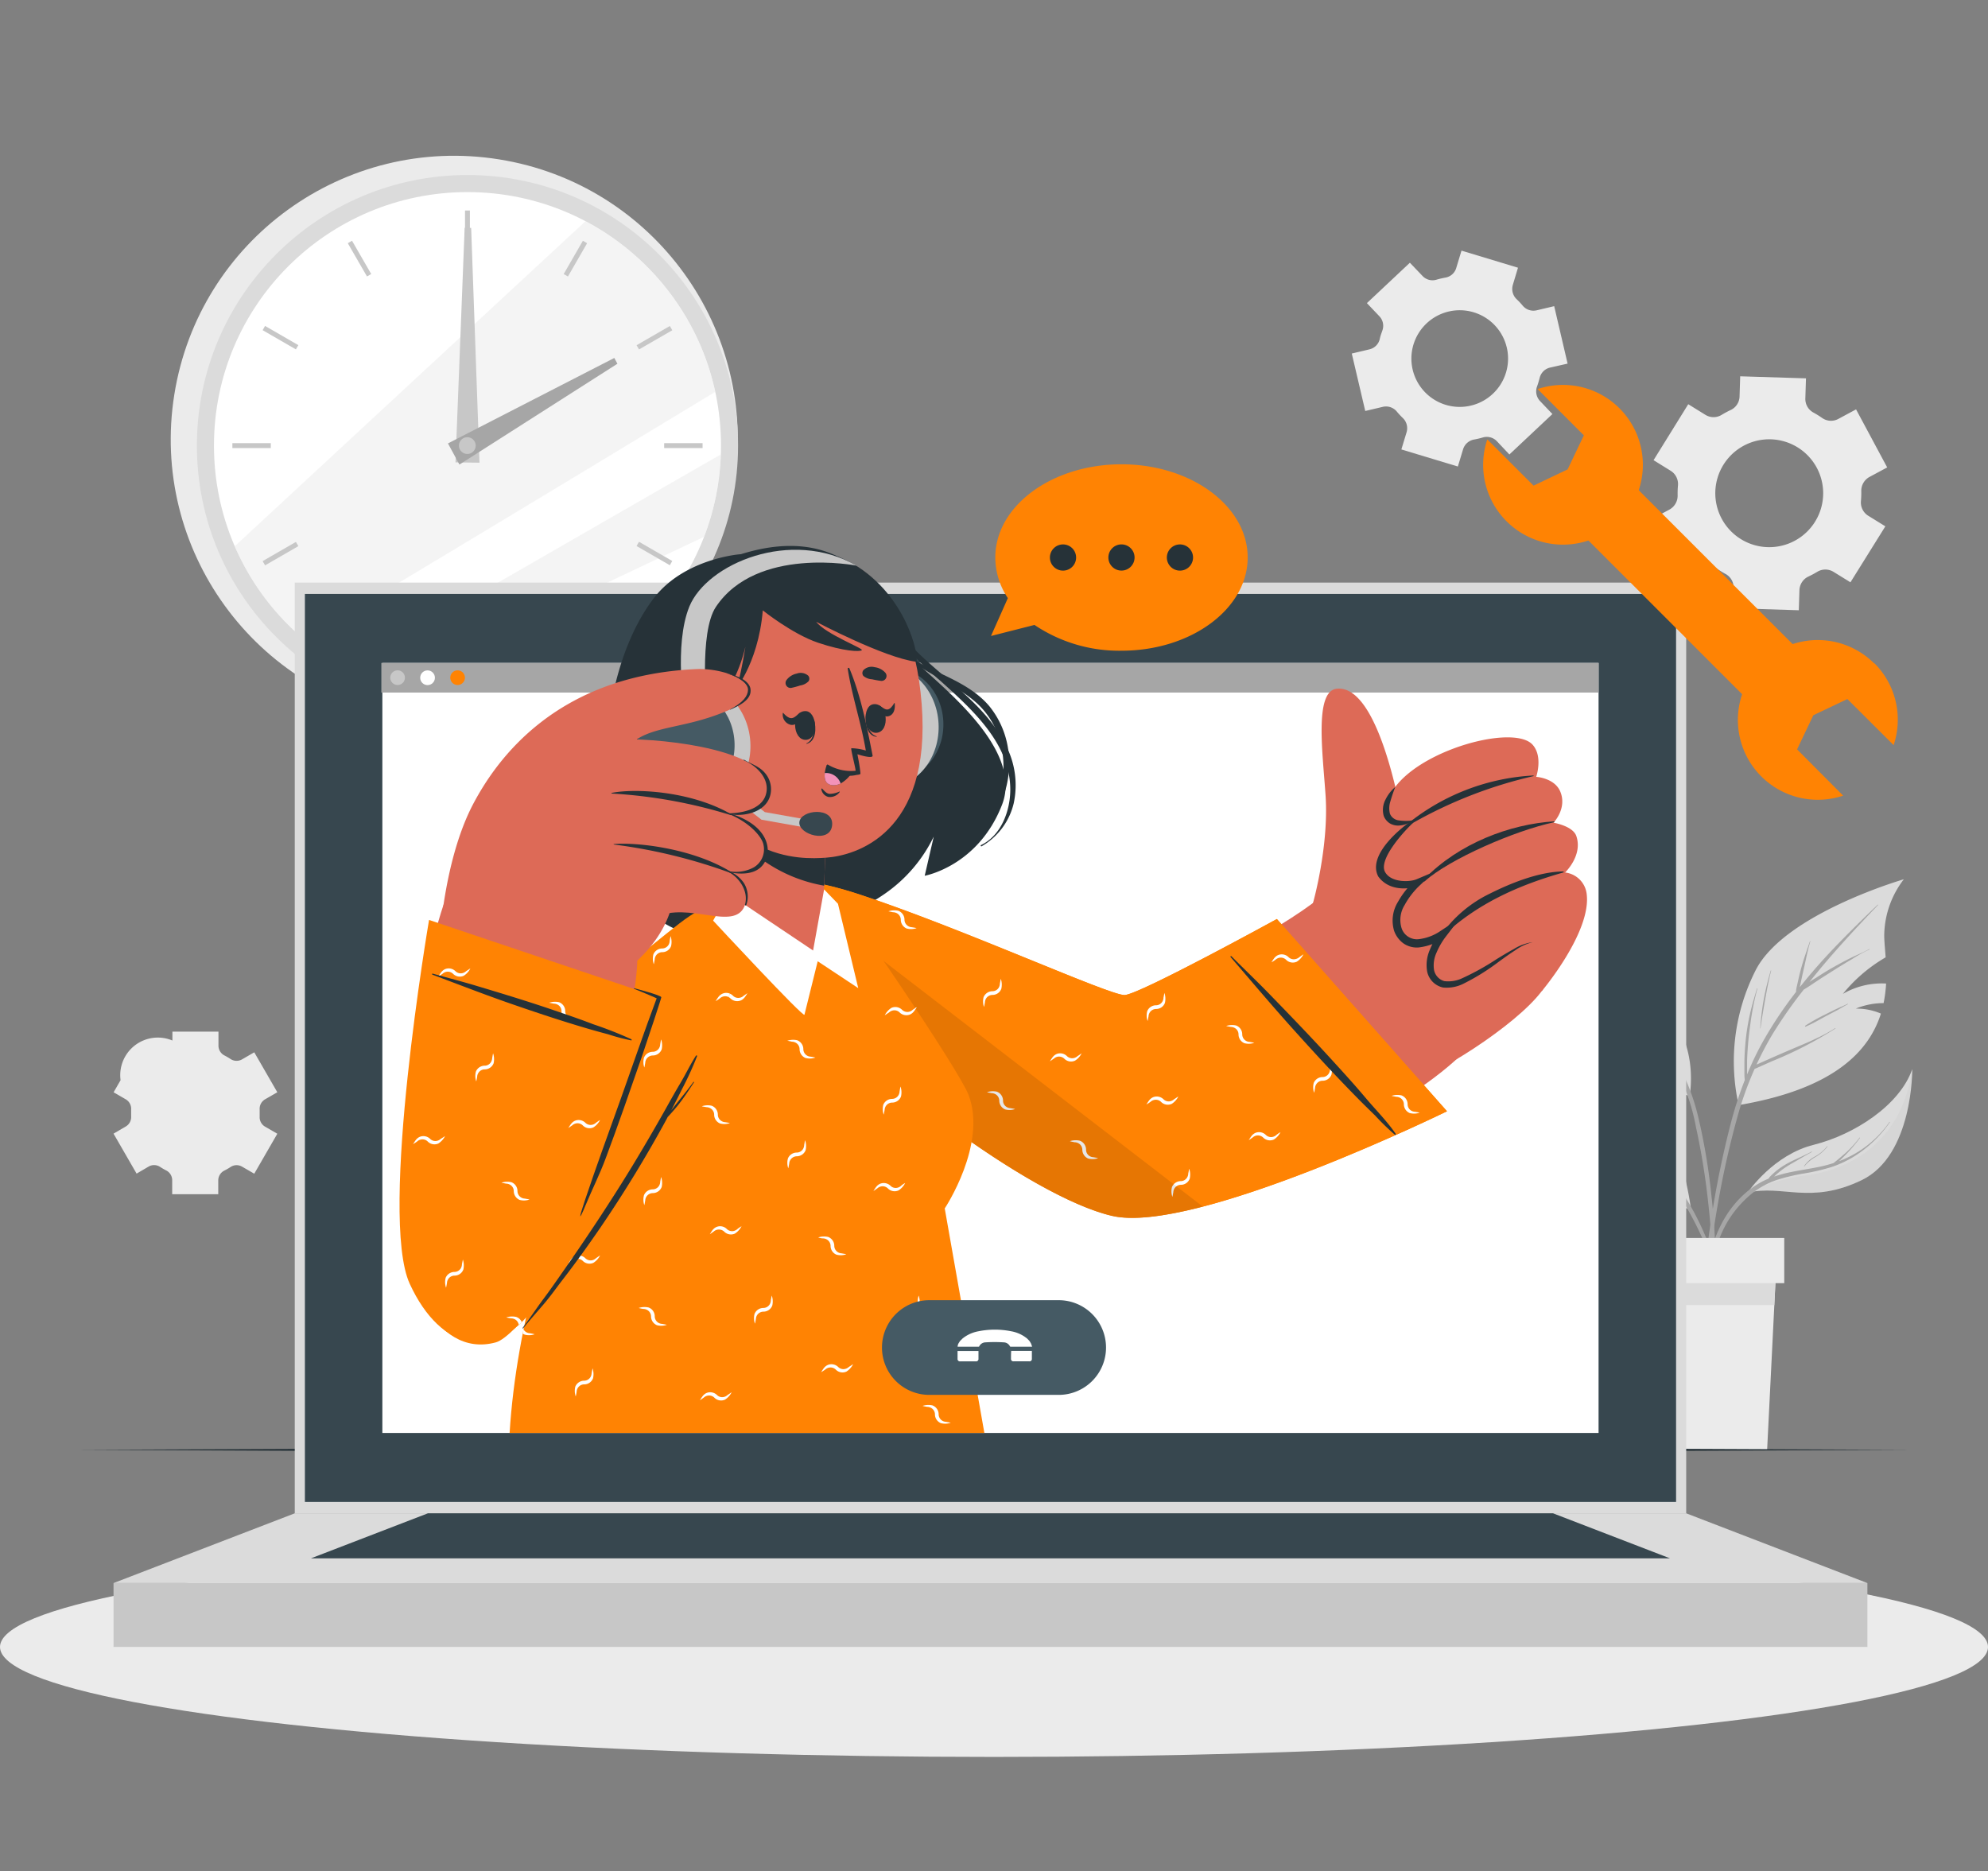 <?xml version="1.0" encoding="UTF-8"?>
<svg xmlns="http://www.w3.org/2000/svg" xmlns:xlink="http://www.w3.org/1999/xlink" width="341" height="321" viewBox="0 0 341 321">
  <rect x="0" y="0" width="341" height="321" fill="#808080" stroke="none"/>
  <defs>
    <clipPath id="clip-path">
      <rect id="Rectangle_334" data-name="Rectangle 334" width="341" height="321" transform="translate(95 80)" fill="#6c2626"></rect>
    </clipPath>
  </defs>
  <g id="support-img1" transform="translate(-95 -80)" clip-path="url(#clip-path)">
    <g id="Active_Support-cuate" data-name="Active Support-cuate" transform="translate(86.049 62.569)">
      <g id="freepik--background-complete--inject-34">
        <path id="Path_1169" data-name="Path 1169" d="M326.357,117.318l5.986-9.6-2.957-1.83a2.677,2.677,0,0,1-1.227-2.527,15.669,15.669,0,0,0,.057-1.644,2.7,2.7,0,0,1,1.4-2.469l3.043-1.637-5.34-9.956-3.043,1.637a2.634,2.634,0,0,1-2.756-.151,16.878,16.878,0,0,0-1.529-.948,2.649,2.649,0,0,1-1.371-2.4l.108-3.46-11.284-.352-.108,3.474a2.641,2.641,0,0,1-1.529,2.311c-.266.122-.524.258-.782.395s-.517.287-.768.438a2.641,2.641,0,0,1-2.764,0l-2.957-1.83-5.951,9.6,2.965,1.838a2.685,2.685,0,0,1,1.22,2.519,15.789,15.789,0,0,0-.057,1.651,2.706,2.706,0,0,1-1.4,2.462l-3.044,1.637,5.333,9.949,3.051-1.629a2.7,2.7,0,0,1,2.828.194,15.651,15.651,0,0,0,1.4.869,2.649,2.649,0,0,1,1.436,2.412l-.108,3.489,11.291.352.108-3.467a2.677,2.677,0,0,1,1.565-2.326c.251-.122.5-.244.754-.38s.488-.273.718-.409a2.67,2.67,0,0,1,2.814,0Zm-8.528-7.767a9.252,9.252,0,1,1,3.259-10.767,9.253,9.253,0,0,1-3.259,10.767Z" fill="#ebebeb"></path>
        <path id="Path_1170" data-name="Path 1170" d="M30.528,206.01a1.881,1.881,0,0,1,.919,1.744q0,.291,0,.581v.589a1.873,1.873,0,0,1-.912,1.737l-2.11,1.235,3.955,6.855,2.074-1.213a1.866,1.866,0,0,1,1.974.072,11.034,11.034,0,0,0,1.019.589,1.888,1.888,0,0,1,1.041,1.672v2.419h7.9v-2.419a1.888,1.888,0,0,1,1.084-1.658,11.043,11.043,0,0,0,1.019-.589,1.866,1.866,0,0,1,1.974-.072l2.1,1.213,3.955-6.855-2.11-1.22a1.866,1.866,0,0,1-.919-1.737V207.79a1.881,1.881,0,0,1,.919-1.78l2.11-1.213-3.955-6.855-2.1,1.213a1.881,1.881,0,0,1-1.974-.065,11.226,11.226,0,0,0-1.026-.6,1.888,1.888,0,0,1-1.041-1.672V194.4h-7.9v2.419a1.888,1.888,0,0,1-1.041,1.672,11.223,11.223,0,0,0-1.026.6,1.881,1.881,0,0,1-1.974.065l-2.1-1.213L28.439,204.8Zm11.944-4.156a6.449,6.449,0,1,0,0,.022Z" fill="#ebebeb"></path>
        <path id="Path_1171" data-name="Path 1171" d="M277.84,79.805l-2.3-9.855-3.036.718a2.39,2.39,0,0,1-2.376-.818,11.963,11.963,0,0,0-1.012-1.077,2.433,2.433,0,0,1-.675-2.455l.89-2.965-9.69-2.929-.9,2.972a2.347,2.347,0,0,1-1.838,1.651,14.689,14.689,0,0,0-1.572.366,2.347,2.347,0,0,1-2.39-.66L250.786,62.5l-7.372,6.927,2.153,2.268a2.369,2.369,0,0,1,.5,2.433c-.086.251-.172.5-.251.718a7.332,7.332,0,0,0-.2.761,2.383,2.383,0,0,1-1.759,1.751l-3.036.718,2.311,9.855,3.043-.718a2.4,2.4,0,0,1,2.376.825,14.161,14.161,0,0,0,1,1.077,2.419,2.419,0,0,1,.675,2.448l-.9,2.965,9.69,2.929.9-2.972a2.426,2.426,0,0,1,1.917-1.665,13.9,13.9,0,0,0,1.436-.337,2.39,2.39,0,0,1,2.433.624l2.153,2.283,7.379-6.934-2.153-2.261a2.426,2.426,0,0,1-.481-2.469c.086-.237.165-.474.237-.718s.136-.481.2-.718a2.4,2.4,0,0,1,1.773-1.8Zm-10.322.481a8.291,8.291,0,1,1-4.766-8.9,8.291,8.291,0,0,1,4.766,8.9Z" fill="#ebebeb"></path>
        <circle id="Ellipse_28" data-name="Ellipse 28" cx="48.646" cy="48.646" r="48.646" transform="matrix(0.158, -0.987, 0.987, 0.158, 31.168, 133.111)" fill="#ebebeb"></circle>
        <circle id="Ellipse_29" data-name="Ellipse 29" cx="46.413" cy="46.413" r="46.413" transform="translate(42.724 47.454)" fill="#dbdbdb"></circle>
        <circle id="Ellipse_30" data-name="Ellipse 30" cx="43.485" cy="43.485" r="43.485" transform="translate(45.652 50.383)" fill="#fff"></circle>
        <path id="Path_1172" data-name="Path 1172" d="M131.638,84.643c-19.8,11.995-52.349,31.677-70.539,42.465A43.477,43.477,0,0,1,49.22,111.13l60.159-55.752a43.556,43.556,0,0,1,22.259,29.265Z" fill="#ebebeb" opacity="0.5"></path>
        <path id="Path_1173" data-name="Path 1173" d="M132.586,95.389a43.141,43.141,0,0,1-2.871,14.126L75.477,135.17a43.542,43.542,0,0,1-6.848-2.943C85.017,122.744,114.949,105.517,132.586,95.389Z" fill="#ebebeb" opacity="0.5"></path>
        <rect id="Rectangle_335" data-name="Rectangle 335" width="0.84" height="6.589" transform="translate(88.713 53.541)" fill="#c7c7c7"></rect>
        <rect id="Rectangle_336" data-name="Rectangle 336" width="0.84" height="6.589" transform="matrix(0.866, -0.5, 0.5, 0.866, 68.606, 59.148)" fill="#c7c7c7"></rect>
        <rect id="Rectangle_337" data-name="Rectangle 337" width="0.84" height="6.589" transform="matrix(0.5, -0.866, 0.866, 0.5, 53.997, 74.068)" fill="#c7c7c7"></rect>
        <rect id="Rectangle_338" data-name="Rectangle 338" width="6.589" height="0.84" transform="translate(48.811 93.451)" fill="#c7c7c7"></rect>
        <rect id="Rectangle_339" data-name="Rectangle 339" width="6.589" height="0.84" transform="matrix(0.866, -0.5, 0.5, 0.866, 54, 113.684)" fill="#c7c7c7"></rect>
        <rect id="Rectangle_340" data-name="Rectangle 340" width="6.589" height="0.84" transform="translate(68.608 128.592) rotate(-60.03)" fill="#c7c7c7"></rect>
        <rect id="Rectangle_341" data-name="Rectangle 341" width="0.84" height="6.589" transform="translate(88.713 127.604)" fill="#c7c7c7"></rect>
        <rect id="Rectangle_342" data-name="Rectangle 342" width="0.84" height="6.589" transform="matrix(0.866, -0.5, 0.5, 0.866, 105.637, 123.301)" fill="#c7c7c7"></rect>
        <rect id="Rectangle_343" data-name="Rectangle 343" width="0.84" height="6.589" transform="matrix(0.5, -0.866, 0.866, 0.5, 118.139, 111.097)" fill="#c7c7c7"></rect>
        <rect id="Rectangle_344" data-name="Rectangle 344" width="6.589" height="0.84" transform="translate(122.874 93.451)" fill="#c7c7c7"></rect>
        <rect id="Rectangle_345" data-name="Rectangle 345" width="6.589" height="0.84" transform="matrix(0.866, -0.5, 0.5, 0.866, 118.142, 76.647)" fill="#c7c7c7"></rect>
        <rect id="Rectangle_346" data-name="Rectangle 346" width="6.589" height="0.84" transform="translate(105.64 64.441) rotate(-60.03)" fill="#c7c7c7"></rect>
        <path id="Path_1174" data-name="Path 1174" d="M89.769,56.527,91.2,96.8l-4.12-.05,1.572-40.24Z" fill="#c7c7c7"></path>
        <path id="Path_1175" data-name="Path 1175" d="M114.856,79.827l-27.1,17.292-1.967-3.625,28.533-14.658Z" fill="#a6a6a6"></path>
        <path id="Path_1176" data-name="Path 1176" d="M90.544,93.867a1.436,1.436,0,1,1-1.436-1.436A1.436,1.436,0,0,1,90.544,93.867Z" fill="#c7c7c7"></path>
        <path id="Path_1177" data-name="Path 1177" d="M299.008,224.9s-11.241-2.548-17.4-8.226-9.561-15.842-9.561-15.842a96.614,96.614,0,0,1,12.6,3.316,21.182,21.182,0,0,1,3.812,5.391,26.207,26.207,0,0,0,0-3.855,17.119,17.119,0,0,1,4,2.426C297.566,212.578,299.008,224.9,299.008,224.9Z" fill="#dbdbdb"></path>
        <path id="Path_1178" data-name="Path 1178" d="M279.025,205.773c-1.529-1.062-3.087-2.082-4.615-3.151a.089.089,0,0,1,.093-.151c2.871,1.73,5.742,3.589,8.513,5.513.962.675,1.909,1.378,2.871,2.1l-.194-.337c-.337-.56-.718-1.12-1.048-1.672a23.905,23.905,0,0,0-2.39-3.18c0-.036,0-.093.057-.057.876,1.012,1.751,2.01,2.548,3.079.38.51.718,1.041,1.07,1.579.172.28.345.56.5.847l.172.287c1.436,1.141,2.871,2.333,4.214,3.589.833.775,1.637,1.586,2.419,2.412-.438-1.357-.818-2.735-1.321-4.07a.036.036,0,1,1,.072,0c.488,1.436,1.026,2.814,1.436,4.257.861.933,1.68,1.9,2.455,2.871a1.7,1.7,0,0,0-.036-.187c-.129-.524-.258-1.055-.4-1.579-.273-1.019-.574-2.031-.919-3.022a17.651,17.651,0,0,0-3.015-5.707c0-.036,0-.086.05-.05a21.864,21.864,0,0,1,4.307,8.987q.179.718.345,1.436c.057.251.122.51.165.775.345.459.675.919.991,1.4a48.558,48.558,0,0,1,4.759,9.331,108.719,108.719,0,0,1,3.589,11.226.057.057,0,0,1-.115,0c-2.2-6.575-4.443-13.251-8.2-19.122a44,44,0,0,0-2.57-3.589,21.2,21.2,0,0,1-5.463-1.084,24.261,24.261,0,0,1-5.477-2.649,32.3,32.3,0,0,1-2.807-2.118c-.043-.036,0-.093.043-.057a22.574,22.574,0,0,0,5.154,3.115,28.175,28.175,0,0,0,5.671,1.9c.825.179,1.672.316,2.512.431a47.276,47.276,0,0,0-3.316-3.675c-.38-.38-.768-.718-1.163-1.105a27,27,0,0,0-4.149-2.383c-1.845-.89-3.654-1.83-5.477-2.756-1.034-.524-2.053-1.062-3.087-1.565-.043,0,0-.086.036-.065,1.852.89,3.725,1.723,5.592,2.577,1.751.8,3.524,1.615,5.211,2.555l.215.129c-1.522-1.328-3.1-2.584-4.716-3.8Q281.336,207.374,279.025,205.773Z" fill="#a6a6a6"></path>
        <path id="Path_1179" data-name="Path 1179" d="M279.664,211.566c.919.4,1.845.754,2.749,1.177s1.816.947,2.7,1.436a.037.037,0,1,1-.036.065c-.9-.431-1.8-.833-2.692-1.278s-1.809-.947-2.742-1.357C279.6,211.616,279.621,211.544,279.664,211.566Z" fill="#a6a6a6"></path>
        <path id="Path_1180" data-name="Path 1180" d="M335.516,168.26a16.057,16.057,0,0,0-3.359,9.331c-.036,1,.122,2.412.237,4.063a26.56,26.56,0,0,0-7.336,6.266,13.286,13.286,0,0,1,7.415-1.773,23.527,23.527,0,0,1-.431,3.359,12.454,12.454,0,0,0-4.766.94,10.616,10.616,0,0,1,4.307.854c-2,6.374-7.96,12.92-24.405,15.7a34.533,34.533,0,0,1,2.914-23.128C315.015,174.182,335.516,168.26,335.516,168.26Z" fill="#dbdbdb"></path>
        <path id="Path_1181" data-name="Path 1181" d="M301.478,234.277c.28-2.72.639-5.441,1.062-8.14a162.1,162.1,0,0,1,3.316-16.1,64.167,64.167,0,0,1,2.376-7.329,10.173,10.173,0,0,1-.065-1.321c0-.524,0-1.048,0-1.579,0-1.048.065-2.1.151-3.151a38.092,38.092,0,0,1,1.012-6.166c.3-1.17.646-2.326.991-3.481a.036.036,0,1,1,.072,0,45.946,45.946,0,0,0-1.213,6.152,59.225,59.225,0,0,0-.553,6.173c0,.56,0,1.127,0,1.694v.718A51.99,51.99,0,0,1,311.4,196a69.334,69.334,0,0,1,5.628-8.42,3.641,3.641,0,0,1,.129-.919c.079-.366.158-.718.244-1.1q.244-1.127.56-2.24c.409-1.493.948-2.929,1.436-4.4a.036.036,0,1,1,.072,0c-.431,1.436-.718,2.965-1.055,4.443-.165.718-.323,1.436-.488,2.2l-.237,1.1a.36.36,0,0,1,0,.086c.668-.84,1.342-1.665,2.039-2.476,3.137-3.682,6.582-7.085,10.049-10.451.423-.416.861-.818,1.292-1.227l.05.05c-3.309,3.46-6.568,6.948-9.654,10.609-.718.869-1.436,1.744-2.153,2.642a11.405,11.405,0,0,1,1.12-.718c.955-.624,1.924-1.235,2.921-1.795s2-1.105,3.029-1.615,2.153-.948,3.2-1.536c.043,0,.079.05.036.065a23.1,23.1,0,0,0-3,1.665c-1,.589-2,1.192-2.979,1.816s-1.938,1.213-2.871,1.838c-.8.517-1.586,1.084-2.419,1.565a79.685,79.685,0,0,0-5.383,7.695,57.2,57.2,0,0,0-2.721,5.168l.589-.258,1.507-.668c.969-.431,1.938-.847,2.907-1.271,1.845-.8,3.718-1.536,5.527-2.419a25.69,25.69,0,0,0,2.957-1.629c.043,0,.079.036.036.065a66.4,66.4,0,0,1-10.882,5.613l-1.615.718c-.445.194-.89.416-1.349.589a57.424,57.424,0,0,0-2.778,7.616,154.766,154.766,0,0,0-3.589,15.907c-.94,5.369-1.579,10.767-2.067,16.208-.065.675-.129,1.349-.2,2.031a.215.215,0,0,1-.431,0C300.911,239.747,301.2,237.019,301.478,234.277Z" fill="#a6a6a6"></path>
        <path id="Path_1182" data-name="Path 1182" d="M311.484,188.869a47.115,47.115,0,0,1,1.2-4.938.036.036,0,1,1,.072,0c-.416,1.608-.718,3.244-1.012,4.874s-.581,3.331-.818,5.025h-.043a44.331,44.331,0,0,1,.6-4.96Z" fill="#a6a6a6"></path>
        <path id="Path_1183" data-name="Path 1183" d="M318.569,193.405a29.692,29.692,0,0,1,3.589-2.01c.6-.316,1.206-.61,1.809-.9s1.278-.553,1.9-.869c.05,0,.086.05.043.072-.6.3-1.177.668-1.766.991l-1.845.969c-1.206.646-2.383,1.357-3.646,1.881a.093.093,0,0,1-.079-.129Z" fill="#a6a6a6"></path>
        <path id="Path_1184" data-name="Path 1184" d="M298.8,205.428s-10.394-2.484-15.167-9.461c-4.565-6.661-6.037-18.017-6.152-19.015.187.919,2.333,10.839,9.41,15.461C292.311,195.961,297.551,198.868,298.8,205.428Z" fill="#a6a6a6" opacity="0.1"></path>
        <path id="Path_1185" data-name="Path 1185" d="M289.2,187.462a13.286,13.286,0,0,1,3.833,6.317h0a15.6,15.6,0,0,0-3.855-6.266C289.117,187.483,289.167,187.426,289.2,187.462Z" fill="#a6a6a6"></path>
        <path id="Path_1186" data-name="Path 1186" d="M298.8,205.428s-10.394-2.484-15.167-9.461c-4.565-6.661-6.037-18.017-6.152-19.015a.3.3,0,0,1,0-.072s4.989,7.092,10.229,8.9S300.308,193.843,298.8,205.428Z" fill="#dbdbdb"></path>
        <path id="Path_1187" data-name="Path 1187" d="M279.312,180.793a42.139,42.139,0,0,0,3.216,5.5,21.992,21.992,0,0,0,4.307,4.4c1.436,1.12,2.871,2.153,4.307,3.237l-.036-.05c-.266-.4-.553-.79-.847-1.163-.6-.761-1.249-1.479-1.9-2.189-1.292-1.436-2.613-2.778-3.768-4.307a15.689,15.689,0,0,1-1.672-2.685c0-.043.05-.065.072,0,1.687,3.51,5.061,5.742,7.458,8.728a15.37,15.37,0,0,1,.962,1.314,5.655,5.655,0,0,1,.6,1.055,22.064,22.064,0,0,1,3.546,3.589,14.57,14.57,0,0,0-.416-2.017,10,10,0,0,0-1.105-2.634c0-.043.043-.086.065-.043a12.068,12.068,0,0,1,1.213,2.62,9.205,9.205,0,0,1,.38,2.24h0a20.567,20.567,0,0,1,1.4,2.189l-.129-.668c-.2-1.034-.431-2.067-.718-3.094a18.57,18.57,0,0,0-2.5-5.857c0-.043.036-.079.065-.043a22.641,22.641,0,0,1,2.771,5.742c.33,1.019.6,2.053.826,3.1.115.51.223,1.026.316,1.543.05.266.108.538.151.811a37.805,37.805,0,0,1,2.4,7.049,104.308,104.308,0,0,1,2.211,13.15,107.967,107.967,0,0,1,.718,13.961c0,.581-.043,1.163-.072,1.751a.122.122,0,0,1-.244,0c-.1-2.311-.158-4.615-.294-6.927s-.337-4.608-.589-6.905a121.63,121.63,0,0,0-2.153-13.444,34.421,34.421,0,0,0-4.013-10.961,20.464,20.464,0,0,0-3.754-4.458c-1.436-1.314-3.051-2.455-4.587-3.668a24.958,24.958,0,0,1-4.206-4.048,32.71,32.71,0,0,1-3.309-5.369c-.244-.474-.5-.94-.718-1.436C279.226,180.793,279.29,180.75,279.312,180.793Z" fill="#a6a6a6"></path>
        <path id="Path_1188" data-name="Path 1188" d="M281.106,182.322a35.4,35.4,0,0,0,2.318,4.056h-.05a28.449,28.449,0,0,1-2.34-4.056C281.013,182.322,281.085,182.272,281.106,182.322Z" fill="#a6a6a6"></path>
        <path id="Path_1189" data-name="Path 1189" d="M336.959,200.827s.165,14.78-8.671,19.043-13.566.718-19.574,2.153h0c.23-.352,4.515-6.518,11.334-8.212C327.067,212.054,334.834,206.986,336.959,200.827Z" fill="#dbdbdb"></path>
        <path id="Path_1190" data-name="Path 1190" d="M336.959,200.827s.165,14.78-8.671,19.043-13.566.718-19.574,2.153h0a33.185,33.185,0,0,1,10.049-2.965C324.34,218.37,334.985,214.745,336.959,200.827Z" fill="#a6a6a6" opacity="0.1"></path>
        <path id="Path_1191" data-name="Path 1191" d="M308.132,222.275a14.794,14.794,0,0,1,3.517-2.376c.187-.093.38-.165.574-.251s.194-.23.294-.337c.266-.273.546-.538.833-.79a12.4,12.4,0,0,1,1.78-1.278c1.436-.861,3.065-1.436,4.565-2.268.043,0,.079.05.036.072-.718.38-1.436.8-2.153,1.227s-1.436.8-2.1,1.235a14.3,14.3,0,0,0-1.751,1.314c-.158.136-.3.28-.452.431a23.732,23.732,0,0,1,2.986-.79c1.615-.33,3.252-.56,4.867-.9a22.219,22.219,0,0,0,2.347-.632c.718-.589,1.436-1.177,2.153-1.816a18.255,18.255,0,0,0,2.29-2.534.039.039,0,1,1,.065.043,26.9,26.9,0,0,1-3.589,3.991c.38-.144.761-.294,1.127-.467a18.211,18.211,0,0,0,7.53-6.259c0-.043.093,0,.065.036a20.651,20.651,0,0,1-6.087,5.85,18.662,18.662,0,0,1-3.847,1.823,36.245,36.245,0,0,1-4.788,1.127,33.853,33.853,0,0,0-4.68,1.113,14.285,14.285,0,0,0-3.926,2.067,18.355,18.355,0,0,0-5.3,6.568,32.925,32.925,0,0,0-2.914,10.767c0,.158-.266.158-.251,0C301.686,233.057,303.344,226.589,308.132,222.275Z" fill="#a6a6a6"></path>
        <path id="Path_1192" data-name="Path 1192" d="M318.389,217.495a5.025,5.025,0,0,1,1.816-1.644,6.848,6.848,0,0,0,2.153-1.787c0-.043.093,0,.065.036a7.342,7.342,0,0,1-1.909,1.708,6.8,6.8,0,0,0-2.082,1.723C318.418,217.531,318.368,217.495,318.389,217.495Z" fill="#a6a6a6"></path>
        <path id="Path_1193" data-name="Path 1193" d="M313.7,233.186l-.4,8.126-1.235,24.822H293.532L292.3,241.311l-.4-8.126Z" fill="#ebebeb"></path>
        <path id="Path_1194" data-name="Path 1194" d="M313.7,233.186l-.4,8.126h-21l-.4-8.126Z" fill="#dbdbdb"></path>
        <rect id="Rectangle_347" data-name="Rectangle 347" width="24.405" height="7.752" transform="translate(290.596 229.791)" fill="#ebebeb"></rect>
      </g>
      <g id="freepik--Shadow--inject-34">
        <ellipse id="Ellipse_31" data-name="Ellipse 31" cx="170.5" cy="18.864" rx="170.5" ry="18.864" transform="translate(8.951 281.085)" fill="#ebebeb"></ellipse>
      </g>
      <g id="freepik--Desk--inject-34">
        <path id="Path_1195" data-name="Path 1195" d="M22.08,266.133l39.343-.172,39.343-.065,78.686-.115,78.686.115,39.343.065,39.343.172-39.343.179-39.343.065-78.686.115-78.686-.115-39.343-.065Z" fill="#263238"></path>
      </g>
      <g id="freepik--Device--inject-34">
        <rect id="Rectangle_348" data-name="Rectangle 348" width="238.67" height="159.654" transform="translate(59.513 117.368)" fill="#dbdbdb"></rect>
        <rect id="Rectangle_349" data-name="Rectangle 349" width="235.196" height="155.756" transform="translate(61.25 119.313)" fill="#37474f"></rect>
        <rect id="Rectangle_350" data-name="Rectangle 350" width="300.839" height="10.954" transform="translate(28.425 288.988)" fill="#c7c7c7"></rect>
        <path id="Path_1196" data-name="Path 1196" d="M28.425,288.988l31.088-11.966h238.67l31.081,11.966Z" fill="#dbdbdb"></path>
        <path id="Path_1197" data-name="Path 1197" d="M62.291,284.746l20.055-7.724h193l20.055,7.724Z" fill="#37474f"></path>
        <rect id="Rectangle_351" data-name="Rectangle 351" width="208.615" height="132.09" transform="translate(74.537 131.15)" fill="#fff"></rect>
        <rect id="Rectangle_352" data-name="Rectangle 352" width="208.795" height="5.082" transform="translate(74.365 131.15)" fill="#a6a6a6"></rect>
        <path id="Path_1198" data-name="Path 1198" d="M78.406,133.691a1.256,1.256,0,1,1-.368-.9A1.263,1.263,0,0,1,78.406,133.691Z" fill="#c7c7c7"></path>
        <circle id="Ellipse_32" data-name="Ellipse 32" cx="1.263" cy="1.263" r="1.263" transform="translate(81.026 132.428)" fill="#fff"></circle>
        <path id="Path_1199" data-name="Path 1199" d="M88.7,133.691a1.256,1.256,0,1,1-.368-.9,1.263,1.263,0,0,1,.368.9Z" fill="#ff8303"></path>
      </g>
      <g id="freepik--Character--inject-34">
        <path id="Path_1200" data-name="Path 1200" d="M121.029,120.132c-7.6,10.049-8.082,24.929-8.082,24.929s-6.417,15.792-2.921,23.379a14.593,14.593,0,0,0,10.566,8.47l-1.436-4.264s3.646,5.226,13.48,6.152,21.994-3.8,28.066-8.039a25.324,25.324,0,0,0,8.413-9.82l-1.55,6.719s9.188-1.637,13.272-12.2S167.2,132.98,165.4,130.131s-6.611-24.764-29.373-17.629C136.017,112.473,126.262,113.2,121.029,120.132Z" fill="#263238"></path>
        <path id="Path_1201" data-name="Path 1201" d="M117.153,176.817a15.02,15.02,0,0,1-7.078-5.577,13.7,13.7,0,0,1-2.706-8.52c.136-3.675,1.579-7.106,2.979-10.451,1.436-3.46,3.151-6.826,4.537-10.3.072-.194-.215-.3-.323-.144a84.244,84.244,0,0,0-4.7,8.449,39.394,39.394,0,0,0-3.46,8.477,14.787,14.787,0,0,0,.086,8.3,14.2,14.2,0,0,0,3.783,5.742c2.017,1.9,4.4,2.957,6.79,4.264a.131.131,0,1,0,.093-.244Z" fill="#263238"></path>
        <path id="Path_1202" data-name="Path 1202" d="M181.353,145.047c-3.955-7.759-12.023-11.894-17.493-18.369-2.965-3.51-5.441-7.508-9.059-10.408-.1-.072-.23.093-.136.172,3.008,2.649,5.025,6.051,7.372,9.238a59.675,59.675,0,0,0,8.3,8.614c5.405,4.881,11.865,10.645,11.908,18.548,0,3.654-1.536,7.9-5.025,9.554-.129.057,0,.28.115.2a11.592,11.592,0,0,0,5.491-7.336,14.751,14.751,0,0,0-1.472-10.214Z" fill="#263238"></path>
        <path id="Path_1203" data-name="Path 1203" d="M182.006,147.193a15.182,15.182,0,0,0-3.3-8.556c-1.981-2.4-4.781-3.941-7.544-5.269-3.194-1.529-6.525-2.929-8.815-5.742-.093-.122-.258.043-.165.158,3.654,4.651,9.576,6.223,13.961,9.949,5.025,4.264,6.03,11.363,3.847,17.364a24.943,24.943,0,0,1-6.582,9.576c-.05.043,0,.122.072.072C178.475,160.35,182.538,154.113,182.006,147.193Z" fill="#263238"></path>
        <path id="Path_1204" data-name="Path 1204" d="M142.125,182.365c7.558,7.939,46.4,45.494,63.353,41.992,20.551-4.242,44.418-16.746,53.735-25.633,5.226-4.974-19.962-30.148-25.216-26.264-8.276,6.13-28.217,16.323-31.727,17.758s-33.206-13.875-50.519-19.862C136.16,164.93,136.806,176.774,142.125,182.365Z" fill="#dd6a57"></path>
        <path id="Path_1205" data-name="Path 1205" d="M273.419,187.433c-4.558,6.08-18.749,14.859-22.97,15.662s-19.969-22.826-18.555-27.025,18.354-23.465,25.841-25.4S278.149,181.138,273.419,187.433Z" fill="#dd6a57"></path>
        <path id="Path_1206" data-name="Path 1206" d="M234.184,172.273s2.692-9.511,2.153-18.2c-.474-7.307-2-18.1,1.917-18.5,8.047-.825,11.851,26.1,11.851,26.1s-.237,12.152-8.133,13.638A7.937,7.937,0,0,1,234.184,172.273Z" fill="#dd6a57"></path>
        <path id="Path_1207" data-name="Path 1207" d="M246.788,155.964c-.4,4.005,4.551,2.189,4.551,2.189s-6.46,4.307-5.312,8.614c1.148,4.127,7.049,1.716,7.48,1.55-.345.237-6.209,4.379-4.572,8.563,1.7,4.35,7.178.919,7.566.718-.258.316-3.539,4.615-1.572,7.515,3.374,4.982,12.073-5.742,16.933-6.087,0,0,1.471,8.183,1.558,8.413,0,0,8.484-10.049,7.7-16.6a4.206,4.206,0,0,0-3.711-3.74s3.094-2.943,1.917-6.281c-.61-1.716-3.9-2.261-3.9-2.261s2.383-2.455,1.148-5.362c-.983-2.318-4.12-2.505-4.12-2.505s1.184-3.424-.581-5.47C268.308,141.077,247.642,147.387,246.788,155.964Z" fill="#dd6a57"></path>
        <path id="Path_1208" data-name="Path 1208" d="M271.962,150.574a.057.057,0,1,0,0-.115,37.481,37.481,0,0,0-20.9,7.759c-.187.158,0,.524.215.395A76.632,76.632,0,0,1,271.962,150.574Z" fill="#263238"></path>
        <path id="Path_1209" data-name="Path 1209" d="M275.522,158.477c.079,0,.05-.151,0-.151C268,158.8,259.2,162.08,253.27,168.21c-.2.208-.172.6.079.38C257.555,164.815,268.7,159.941,275.522,158.477Z" fill="#263238"></path>
        <path id="Path_1210" data-name="Path 1210" d="M256.256,178.159c5.922-5.656,13.064-8.851,20.867-11.069.1,0,.05-.172-.043-.172-4.113.05-8.944,1.981-12.569,3.8a21.707,21.707,0,0,0-8.456,7.228A.145.145,0,0,0,256.256,178.159Z" fill="#263238"></path>
        <path id="Path_1211" data-name="Path 1211" d="M251.231,158.118c-.223.179.294.309.072.5-.919.8-6.03,6.094-4.773,8.391,1.019,1.845,4.2,1.759,5.405,1.249l3.043-1.285-2.412,2.261a13.6,13.6,0,0,0-2.685,3.453,4.816,4.816,0,0,0-.531,3.919,2.771,2.771,0,0,0,2.871,1.938,8.327,8.327,0,0,0,3.912-1.479l3.266-2.153-2.39,3.108a12.662,12.662,0,0,0-1.637,2.792,5.211,5.211,0,0,0-.445,2.986,2.476,2.476,0,0,0,1.766,1.931,5.549,5.549,0,0,0,3.043-.481,43.827,43.827,0,0,0,5.929-3.288c.976-.6,1.96-1.192,2.972-1.744a8.2,8.2,0,0,1,3.223-1.17,8.836,8.836,0,0,0-3.065,1.436c-.955.617-1.881,1.285-2.807,1.96a37.508,37.508,0,0,1-5.886,3.668,6.417,6.417,0,0,1-3.625.718,3.539,3.539,0,0,1-2.728-2.749,6.46,6.46,0,0,1,.459-3.718,13.853,13.853,0,0,1,1.78-3.137l.89.94a9.647,9.647,0,0,1-4.608,1.795,4.041,4.041,0,0,1-2.613-.718,4.544,4.544,0,0,1-1.579-2.153,6.1,6.1,0,0,1,.668-4.96,14.485,14.485,0,0,1,3.015-3.747l.632.976c-1.558.6-5.1,1.084-7.034-1.579C243.336,163.9,249.939,158.936,251.231,158.118Z" fill="#263238"></path>
        <path id="Path_1212" data-name="Path 1212" d="M251.339,158.154a8.183,8.183,0,0,1-2.476,0,1.866,1.866,0,0,1-1.5-1.148,3.818,3.818,0,0,1,.093-2.153c.223-.782.5-1.586.818-2.412a6.46,6.46,0,0,0-1.644,2.1,3.8,3.8,0,0,0-.323,2.871,2.656,2.656,0,0,0,1.012,1.242,2.778,2.778,0,0,0,1.436.395,4.357,4.357,0,0,0,2.584-.89Z" fill="#263238"></path>
        <path id="Path_1213" data-name="Path 1213" d="M227.975,175.08l29.179,32.976s-43.312,21.2-57.424,17.945-43.248-25.224-55.989-40.915-5.025-20.055,12.727-14.184,42.846,17.335,45.394,17.227S227.975,175.08,227.975,175.08Z" fill="#ff8303"></path>
        <path id="Path_1214" data-name="Path 1214" d="M257.153,208.056s-43.312,21.2-57.424,17.945c-8.786-2.017-23.386-11.3-36.235-21.814a.834.834,0,0,1-.151-.115,143.116,143.116,0,0,1-19.61-19.015c-4.142-5.089-6.116-8.987-6.3-11.729a4.8,4.8,0,0,1,.108-1.529c.991-4.307,8.09-4.493,18.921-.912,17.773,5.864,42.846,17.328,45.4,17.227s26.107-13.035,26.107-13.035Z" fill="#ff8303"></path>
        <path id="Path_1215" data-name="Path 1215" d="M178.245,204.789a3.108,3.108,0,0,1,1.694-.093A1.637,1.637,0,0,1,181,206.2a1.271,1.271,0,0,0,.581,1.1,1.349,1.349,0,0,0,.675.223c.273.05.538.079.811.151a2.871,2.871,0,0,1-1.708.065,1.644,1.644,0,0,1-1-1.522,1.292,1.292,0,0,0-.624-1.07,1.435,1.435,0,0,0-.718-.2C178.783,204.89,178.511,204.861,178.245,204.789Z" fill="#fff"></path>
        <path id="Path_1216" data-name="Path 1216" d="M140.094,174.426a2.95,2.95,0,0,1-1.7.072,1.586,1.586,0,0,1-.955-1.141,4.794,4.794,0,0,1,.108-1.529,1.651,1.651,0,0,1,.481,1.127,1.285,1.285,0,0,0,.589,1.1,1.393,1.393,0,0,0,.668.223C139.555,174.326,139.821,174.355,140.094,174.426Z" fill="#fff"></path>
        <path id="Path_1217" data-name="Path 1217" d="M219.275,193.427a3.209,3.209,0,0,1,1.7-.086,1.615,1.615,0,0,1,1.055,1.5,1.3,1.3,0,0,0,.589,1.1,1.342,1.342,0,0,0,.675.215c.266.057.538.086.8.158a2.871,2.871,0,0,1-1.7.065,1.651,1.651,0,0,1-1-1.529,1.256,1.256,0,0,0-.617-1.062,1.364,1.364,0,0,0-.718-.2C219.813,193.527,219.548,193.5,219.275,193.427Z" fill="#fff"></path>
        <path id="Path_1218" data-name="Path 1218" d="M247.642,205.414a3.179,3.179,0,0,1,1.694-.086,1.622,1.622,0,0,1,1.062,1.493,1.285,1.285,0,0,0,.581,1.105,1.342,1.342,0,0,0,.675.215c.273.05.538.086.811.158a2.979,2.979,0,0,1-1.708.065,1.644,1.644,0,0,1-1-1.529,1.292,1.292,0,0,0-.625-1.069,1.436,1.436,0,0,0-.718-.194C248.209,205.514,247.937,205.486,247.642,205.414Z" fill="#fff"></path>
        <path id="Path_1219" data-name="Path 1219" d="M192.465,213.188a3.209,3.209,0,0,1,1.7-.086,1.637,1.637,0,0,1,1.077,1.522,1.278,1.278,0,0,0,.581,1.1,1.342,1.342,0,0,0,.675.215c.273.057.538.086.811.158a2.914,2.914,0,0,1-1.708.065,1.644,1.644,0,0,1-1-1.529,1.278,1.278,0,0,0-.624-1.062,1.364,1.364,0,0,0-.718-.2C193,213.31,192.73,213.274,192.465,213.188Z" fill="#fff"></path>
        <path id="Path_1220" data-name="Path 1220" d="M161.341,173.752a3.209,3.209,0,0,1,1.7-.086,1.629,1.629,0,0,1,1.055,1.5,1.3,1.3,0,0,0,.589,1.1,1.349,1.349,0,0,0,.675.223c.266.05.538.079.811.151a2.871,2.871,0,0,1-1.708.065,1.644,1.644,0,0,1-1-1.522,1.278,1.278,0,0,0-.624-1.07,1.435,1.435,0,0,0-.718-.2C161.886,173.859,161.614,173.823,161.341,173.752Z" fill="#fff"></path>
        <path id="Path_1221" data-name="Path 1221" d="M228.592,211.637a3.108,3.108,0,0,1-1.134,1.263,1.629,1.629,0,0,1-1.809-.309,1.3,1.3,0,0,0-1.192-.366,1.364,1.364,0,0,0-.632.323c-.23.151-.438.323-.682.459.309-.438.538-.976,1.163-1.249a1.644,1.644,0,0,1,1.787.373,1.271,1.271,0,0,0,1.192.316,1.436,1.436,0,0,0,.624-.345A5.752,5.752,0,0,1,228.592,211.637Z" fill="#fff"></path>
        <path id="Path_1222" data-name="Path 1222" d="M194.482,198.114a3.079,3.079,0,0,1-1.141,1.263,1.622,1.622,0,0,1-1.8-.309,1.3,1.3,0,0,0-1.192-.366,1.364,1.364,0,0,0-.632.323c-.23.151-.445.323-.682.459.309-.438.538-.976,1.156-1.249a1.644,1.644,0,0,1,1.787.373,1.292,1.292,0,0,0,1.2.316,1.436,1.436,0,0,0,.624-.345C194.03,198.451,194.238,198.286,194.482,198.114Z" fill="#fff"></path>
        <path id="Path_1223" data-name="Path 1223" d="M211.07,205.522a3.158,3.158,0,0,1-1.134,1.263,1.622,1.622,0,0,1-1.809-.316,1.278,1.278,0,0,0-1.192-.359,1.3,1.3,0,0,0-.632.323,6.181,6.181,0,0,1-.718.459c.309-.438.538-.976,1.163-1.249a1.658,1.658,0,0,1,1.787.366,1.249,1.249,0,0,0,1.192.316,1.436,1.436,0,0,0,.632-.345C210.618,205.83,210.833,205.658,211.07,205.522Z" fill="#fff"></path>
        <path id="Path_1224" data-name="Path 1224" d="M232.525,181.138a3.18,3.18,0,0,1-1.141,1.263,1.629,1.629,0,0,1-1.809-.309,1.292,1.292,0,0,0-1.192-.366,1.436,1.436,0,0,0-.632.323,5.624,5.624,0,0,1-.718.459c.316-.438.538-.976,1.163-1.249a1.644,1.644,0,0,1,1.787.373,1.278,1.278,0,0,0,1.192.316,1.529,1.529,0,0,0,.675-.345C232.073,181.447,232.281,181.281,232.525,181.138Z" fill="#fff"></path>
        <path id="Path_1225" data-name="Path 1225" d="M150.66,179.451a3.209,3.209,0,0,1,.086,1.7,1.629,1.629,0,0,1-1.5,1.055,1.3,1.3,0,0,0-1.1.589,1.35,1.35,0,0,0-.223.675c-.05.266-.079.538-.151.811a2.871,2.871,0,0,1-.065-1.708,1.644,1.644,0,0,1,1.522-1,1.292,1.292,0,0,0,1.07-.624,1.436,1.436,0,0,0,.2-.718A7.187,7.187,0,0,1,150.66,179.451Z" fill="#fff"></path>
        <path id="Path_1226" data-name="Path 1226" d="M237.249,200.066a3.209,3.209,0,0,1,.086,1.7,1.622,1.622,0,0,1-1.5,1.055,1.27,1.27,0,0,0-1.1.589,1.292,1.292,0,0,0-.215.668c-.057.273-.086.538-.158.811a2.871,2.871,0,0,1-.065-1.7,1.651,1.651,0,0,1,1.529-1,1.263,1.263,0,0,0,1.062-.625,1.343,1.343,0,0,0,.2-.682C237.141,200.6,237.177,200.332,237.249,200.066Z" fill="#fff"></path>
        <path id="Path_1227" data-name="Path 1227" d="M212.937,217.918a3.209,3.209,0,0,1,.086,1.7,1.615,1.615,0,0,1-1.5,1.055,1.3,1.3,0,0,0-1.1.589,1.342,1.342,0,0,0-.215.675c-.057.266-.086.538-.158.811a2.914,2.914,0,0,1-.065-1.708,1.644,1.644,0,0,1,1.529-1,1.278,1.278,0,0,0,1.062-.624,1.364,1.364,0,0,0,.2-.718C212.836,218.464,212.865,218.212,212.937,217.918Z" fill="#fff"></path>
        <path id="Path_1228" data-name="Path 1228" d="M208.687,187.756a3.208,3.208,0,0,1,.086,1.7,1.615,1.615,0,0,1-1.5,1.055,1.3,1.3,0,0,0-1.1.589,1.342,1.342,0,0,0-.215.675c-.057.266-.086.538-.158.8a2.871,2.871,0,0,1-.065-1.7,1.651,1.651,0,0,1,1.529-1,1.256,1.256,0,0,0,1.062-.617,1.364,1.364,0,0,0,.2-.718C208.587,188.294,208.615,188.065,208.687,187.756Z" fill="#fff"></path>
        <path id="Path_1229" data-name="Path 1229" d="M180.621,185.344a3.144,3.144,0,0,1,.086,1.7,1.615,1.615,0,0,1-1.493,1.055,1.314,1.314,0,0,0-1.105.589,1.342,1.342,0,0,0-.215.675c-.05.266-.086.538-.158.8a2.95,2.95,0,0,1-.065-1.7,1.658,1.658,0,0,1,1.529-1,1.263,1.263,0,0,0,1.07-.617,1.436,1.436,0,0,0,.194-.718C180.521,185.911,180.549,185.617,180.621,185.344Z" fill="#fff"></path>
        <path id="Path_1230" data-name="Path 1230" d="M163.5,204.215a.832.832,0,0,1-.151-.115,1.1,1.1,0,0,1,.065-.287C163.437,203.957,163.473,204.086,163.5,204.215Z" fill="#fff"></path>
        <path id="Path_1231" data-name="Path 1231" d="M160.716,191.582a3.223,3.223,0,0,1,1.141-1.263,1.637,1.637,0,0,1,1.809.316,1.306,1.306,0,0,0,1.816.036,8.279,8.279,0,0,1,.718-.459c-.316.438-.538.976-1.163,1.249a1.658,1.658,0,0,1-1.787-.366,1.263,1.263,0,0,0-1.2-.316,1.364,1.364,0,0,0-.624.345C161.169,191.273,160.96,191.446,160.716,191.582Z" fill="#fff"></path>
        <path id="Path_1232" data-name="Path 1232" d="M248.36,211.932c-1.5-2.189-3.453-4.135-5.161-6.166s-3.589-4.113-5.448-6.144c-3.589-3.948-7.279-7.781-10.99-11.6-2.153-2.225-4.4-4.357-6.589-6.561-.079-.079-.215.05-.144.136,3.539,4.113,7.02,8.248,10.645,12.282s7.178,7.9,10.9,11.686c1.062,1.091,2.153,2.153,3.244,3.216a41.923,41.923,0,0,0,3.388,3.295C248.288,212.147,248.418,212.025,248.36,211.932Z" fill="#263238"></path>
        <path id="Path_1233" data-name="Path 1233" d="M215.277,224.414c-6.3,1.651-11.894,2.448-15.54,1.615-8.786-2.017-23.386-11.3-36.235-21.814a.832.832,0,0,1-.151-.115,143.115,143.115,0,0,1-19.61-19.015c-4.142-5.089-6.116-8.987-6.3-11.729a4.8,4.8,0,0,1,.108-1.529c.459-1.981,2.225-3.094,5.025-3.359Z" opacity="0.1"></path>
        <path id="Path_1234" data-name="Path 1234" d="M171,224.723l6.8,38.517H96.365c2.319-37.656,24.168-78.844,33.8-90.58,4.824-5.879,14.356-7.135,21.584-2.34,1.716,1.134,21.692,30.607,23.329,34.907C178.338,213.7,171,224.723,171,224.723Z" fill="#ff8303"></path>
        <path id="Path_1235" data-name="Path 1235" d="M143.992,195.961a3.208,3.208,0,0,1,1.7-.086,1.636,1.636,0,0,1,1.055,1.5A1.3,1.3,0,0,0,148,198.688c.273.057.538.086.811.158a2.871,2.871,0,0,1-1.708.065,1.644,1.644,0,0,1-1-1.522,1.278,1.278,0,0,0-.624-1.07,1.435,1.435,0,0,0-.718-.2A6.7,6.7,0,0,0,143.992,195.961Z" fill="#fff"></path>
        <path id="Path_1236" data-name="Path 1236" d="M149.3,229.7a3.209,3.209,0,0,1,1.7-.086,1.629,1.629,0,0,1,1.055,1.5,1.3,1.3,0,0,0,.589,1.1,1.343,1.343,0,0,0,.675.215c.266.057.538.086.8.158a2.871,2.871,0,0,1-1.7.065,1.629,1.629,0,0,1-1-1.529,1.278,1.278,0,0,0-.624-1.062,1.364,1.364,0,0,0-.718-.2A2.66,2.66,0,0,1,149.3,229.7Z" fill="#fff"></path>
        <path id="Path_1237" data-name="Path 1237" d="M129.327,207.2a3.137,3.137,0,0,1,1.7-.093,1.637,1.637,0,0,1,1.055,1.5,1.278,1.278,0,0,0,.589,1.1,1.3,1.3,0,0,0,.668.223c.273.05.538.079.811.151a2.871,2.871,0,0,1-1.7.065,1.644,1.644,0,0,1-1-1.522,1.271,1.271,0,0,0-.624-1.07,1.436,1.436,0,0,0-.682-.2C129.865,207.3,129.6,207.273,129.327,207.2Z" fill="#fff"></path>
        <path id="Path_1238" data-name="Path 1238" d="M118.509,241.8a3.18,3.18,0,0,1,1.694-.086,1.608,1.608,0,0,1,1.055,1.5,1.3,1.3,0,0,0,.589,1.1,1.342,1.342,0,0,0,.675.215c.266.057.538.086.811.158a2.914,2.914,0,0,1-1.708.065,1.644,1.644,0,0,1-1-1.529,1.278,1.278,0,0,0-.625-1.062,1.364,1.364,0,0,0-.718-.2A5.712,5.712,0,0,1,118.509,241.8Z" fill="#fff"></path>
        <path id="Path_1239" data-name="Path 1239" d="M167.2,258.6a3.208,3.208,0,0,1,1.7-.086,1.629,1.629,0,0,1,1.055,1.5,1.3,1.3,0,0,0,.589,1.1,1.342,1.342,0,0,0,.675.215c.266.057.538.086.811.158a2.915,2.915,0,0,1-1.708.065,1.644,1.644,0,0,1-1-1.529,1.278,1.278,0,0,0-.625-1.062,1.364,1.364,0,0,0-.718-.2C167.744,258.711,167.471,258.675,167.2,258.6Z" fill="#fff"></path>
        <path id="Path_1240" data-name="Path 1240" d="M100.658,246.307a2.914,2.914,0,0,1-1.708.065,1.256,1.256,0,0,1-.33-.187c.036-.237.086-.467.136-.718a1.256,1.256,0,0,0,.416.452,1.342,1.342,0,0,0,.675.215A8.172,8.172,0,0,1,100.658,246.307Z" fill="#fff"></path>
        <path id="Path_1241" data-name="Path 1241" d="M135.27,171.555a3.137,3.137,0,0,1,1.7-.093,1.637,1.637,0,0,1,1.055,1.5,1.271,1.271,0,0,0,.581,1.1,1.35,1.35,0,0,0,.675.223c.273.05.538.079.811.151a2.871,2.871,0,0,1-1.7.065,1.637,1.637,0,0,1-1-1.522,1.271,1.271,0,0,0-.624-1.07,1.436,1.436,0,0,0-.718-.2C135.809,171.648,135.536,171.62,135.27,171.555Z" fill="#fff"></path>
        <path id="Path_1242" data-name="Path 1242" d="M164.212,220.366a3.158,3.158,0,0,1-1.134,1.263,1.622,1.622,0,0,1-1.809-.316,1.278,1.278,0,0,0-1.192-.359,1.3,1.3,0,0,0-.632.323c-.23.151-.438.323-.682.459.309-.438.538-.976,1.163-1.249a1.658,1.658,0,0,1,1.787.366,1.249,1.249,0,0,0,1.192.316,1.364,1.364,0,0,0,.624-.345A3.554,3.554,0,0,1,164.212,220.366Z" fill="#fff"></path>
        <path id="Path_1243" data-name="Path 1243" d="M111.877,209.556a3.223,3.223,0,0,1-1.141,1.263,1.586,1.586,0,0,1-1.292,0c.079-.194.151-.388.237-.581a1.335,1.335,0,0,0,.883.108,1.507,1.507,0,0,0,.632-.352C111.425,209.857,111.64,209.692,111.877,209.556Z" fill="#fff"></path>
        <path id="Path_1244" data-name="Path 1244" d="M111.877,232.791a3.123,3.123,0,0,1-1.141,1.263,1.622,1.622,0,0,1-1.8-.309,1.3,1.3,0,0,0-1.192-.366,1.364,1.364,0,0,0-.632.323c-.23.151-.445.323-.682.459.309-.438.538-.976,1.156-1.249a1.644,1.644,0,0,1,1.787.373,1.292,1.292,0,0,0,1.2.316,1.435,1.435,0,0,0,.624-.352C111.425,233.1,111.633,232.935,111.877,232.791Z" fill="#fff"></path>
        <path id="Path_1245" data-name="Path 1245" d="M134.452,256.256a3.18,3.18,0,0,1-1.141,1.263,1.622,1.622,0,0,1-1.809-.316,1.278,1.278,0,0,0-1.192-.359,1.335,1.335,0,0,0-.632.323c-.223.151-.438.323-.682.459.316-.438.538-.976,1.163-1.249a1.658,1.658,0,0,1,1.787.366,1.256,1.256,0,0,0,1.192.316,1.435,1.435,0,0,0,.632-.345C133.992,256.579,134.229,256.407,134.452,256.256Z" fill="#fff"></path>
        <path id="Path_1246" data-name="Path 1246" d="M136.146,227.781A3.223,3.223,0,0,1,135,229.044a1.622,1.622,0,0,1-1.8-.316,1.328,1.328,0,0,0-1.823-.043c-.23.158-.445.323-.682.467.309-.438.531-.976,1.156-1.249a1.63,1.63,0,0,1,1.787.366,1.292,1.292,0,0,0,1.2.316,1.436,1.436,0,0,0,.624-.345A5.38,5.38,0,0,1,136.146,227.781Z" fill="#fff"></path>
        <path id="Path_1247" data-name="Path 1247" d="M155.283,251.447a3.28,3.28,0,0,1-1.141,1.263,1.622,1.622,0,0,1-1.809-.316,1.278,1.278,0,0,0-1.192-.359,1.3,1.3,0,0,0-.632.323,7.311,7.311,0,0,1-.718.459c.309-.438.538-.976,1.163-1.249a1.658,1.658,0,0,1,1.787.366,1.249,1.249,0,0,0,1.192.316,1.435,1.435,0,0,0,.632-.345C154.823,251.755,155.046,251.583,155.283,251.447Z" fill="#fff"></path>
        <path id="Path_1248" data-name="Path 1248" d="M150.66,179.451a3.209,3.209,0,0,1,.086,1.7,1.629,1.629,0,0,1-1.5,1.055,1.3,1.3,0,0,0-1.1.589,1.35,1.35,0,0,0-.223.675c-.05.266-.079.538-.151.811a2.871,2.871,0,0,1-.065-1.708,1.644,1.644,0,0,1,1.522-1,1.292,1.292,0,0,0,1.07-.624,1.436,1.436,0,0,0,.2-.718A7.187,7.187,0,0,1,150.66,179.451Z" fill="#fff"></path>
        <path id="Path_1249" data-name="Path 1249" d="M166.531,239.675a3.137,3.137,0,0,1,.093,1.7,1.637,1.637,0,0,1-1.5,1.055,1.292,1.292,0,0,0-1.1.589,1.349,1.349,0,0,0-.223.675c-.05.266-.079.538-.151.8a2.871,2.871,0,0,1-.065-1.7,1.637,1.637,0,0,1,1.522-1,1.263,1.263,0,0,0,1.07-.617,1.436,1.436,0,0,0,.2-.718A2.944,2.944,0,0,1,166.531,239.675Z" fill="#fff"></path>
        <path id="Path_1250" data-name="Path 1250" d="M163.415,203.813a3.144,3.144,0,0,1,.086,1.7,1.622,1.622,0,0,1-1.493,1.055,1.3,1.3,0,0,0-1.105.589,1.321,1.321,0,0,0-.215.675c-.05.266-.086.538-.158.8a2.95,2.95,0,0,1-.065-1.7,1.651,1.651,0,0,1,1.529-1,1.271,1.271,0,0,0,1.07-.624,1.436,1.436,0,0,0,.194-.682C163.315,204.352,163.343,204.086,163.415,203.813Z" fill="#fff"></path>
        <path id="Path_1251" data-name="Path 1251" d="M147.049,213.023a3.208,3.208,0,0,1,.093,1.7,1.637,1.637,0,0,1-1.5,1.055,1.328,1.328,0,0,0-1.321,1.263c-.05.266-.086.538-.158.8a2.871,2.871,0,0,1-.057-1.7,1.637,1.637,0,0,1,1.522-1,1.263,1.263,0,0,0,1.07-.617,1.558,1.558,0,0,0,.2-.718C146.949,213.561,146.978,213.3,147.049,213.023Z" fill="#fff"></path>
        <path id="Path_1252" data-name="Path 1252" d="M110.592,252.15a3.209,3.209,0,0,1,.086,1.7,1.622,1.622,0,0,1-1.5,1.055,1.285,1.285,0,0,0-1.1.589,1.314,1.314,0,0,0-.215.668c-.05.273-.086.546-.158.811a2.95,2.95,0,0,1-.065-1.7,1.651,1.651,0,0,1,1.529-1,1.271,1.271,0,0,0,1.07-.624,1.436,1.436,0,0,0,.194-.682C110.492,252.667,110.542,252.423,110.592,252.15Z" fill="#fff"></path>
        <path id="Path_1253" data-name="Path 1253" d="M122.357,195.731a3.208,3.208,0,0,1,.093,1.7,1.637,1.637,0,0,1-1.5,1.055,1.314,1.314,0,0,0-1.321,1.256c-.05.273-.086.538-.158.811a2.871,2.871,0,0,1-.057-1.7,1.637,1.637,0,0,1,1.522-1,1.271,1.271,0,0,0,1.07-.624,1.436,1.436,0,0,0,.194-.682C122.256,196.269,122.285,196,122.357,195.731Z" fill="#fff"></path>
        <path id="Path_1254" data-name="Path 1254" d="M122.357,219.339a3.208,3.208,0,0,1,.093,1.7,1.637,1.637,0,0,1-1.5,1.055,1.314,1.314,0,0,0-1.321,1.256c-.05.273-.086.538-.158.811a2.914,2.914,0,0,1-.057-1.708,1.629,1.629,0,0,1,1.522-1,1.292,1.292,0,0,0,1.07-.624,1.436,1.436,0,0,0,.194-.718C122.256,219.878,122.285,219.6,122.357,219.339Z" fill="#fff"></path>
        <path id="Path_1255" data-name="Path 1255" d="M141.336,239.675a3.209,3.209,0,0,1,.086,1.7,1.622,1.622,0,0,1-1.5,1.055,1.3,1.3,0,0,0-1.1.589,1.342,1.342,0,0,0-.215.675c-.057.266-.086.538-.158.8a2.871,2.871,0,0,1-.065-1.7,1.651,1.651,0,0,1,1.529-1,1.256,1.256,0,0,0,1.062-.617,1.393,1.393,0,0,0,.2-.718C141.228,240.213,141.264,239.948,141.336,239.675Z" fill="#fff"></path>
        <path id="Path_1256" data-name="Path 1256" d="M160.716,191.582a3.223,3.223,0,0,1,1.141-1.263,1.637,1.637,0,0,1,1.809.316,1.306,1.306,0,0,0,1.816.036,8.279,8.279,0,0,1,.718-.459c-.316.438-.538.976-1.163,1.249a1.658,1.658,0,0,1-1.787-.366,1.263,1.263,0,0,0-1.2-.316,1.364,1.364,0,0,0-.624.345C161.169,191.273,160.96,191.446,160.716,191.582Z" fill="#fff"></path>
        <path id="Path_1257" data-name="Path 1257" d="M131.724,189.17a3.173,3.173,0,0,1,1.141-1.263,1.608,1.608,0,0,1,1.8.316,1.278,1.278,0,0,0,1.192.359,1.3,1.3,0,0,0,.632-.323c.23-.151.445-.316.682-.459-.309.438-.538.976-1.156,1.249a1.658,1.658,0,0,1-1.787-.366,1.271,1.271,0,0,0-1.2-.316,1.364,1.364,0,0,0-.624.345C132.176,188.861,131.968,189.034,131.724,189.17Z" fill="#fff"></path>
        <path id="Path_1258" data-name="Path 1258" d="M126.1,176.343c-10.824,8.937-49.715,42.035-47.375,53.785,2.354,11.9,11.363,21.534,18.29,14.859,5.742-5.477,31.1-46.126,35.7-56.994C137.1,177.642,136.742,167.557,126.1,176.343Z" fill="#dd6a57"></path>
        <path id="Path_1259" data-name="Path 1259" d="M77.738,226.826c0,8.24,5.52,23.774,16.237,20.881,7.02-1.888,36.134-49.88,40.829-61.265,5.434-13.186.718-18.369-9.331-10.595S77.753,215.061,77.738,226.826Z" fill="#ff8303"></path>
        <path id="Path_1260" data-name="Path 1260" d="M107.972,192.321a2.871,2.871,0,0,1-1.7.065,1.335,1.335,0,0,1-.244-.129,4.778,4.778,0,0,0,.4-.359l.065.05a1.342,1.342,0,0,0,.668.215C107.434,192.221,107.707,192.257,107.972,192.321Z" fill="#fff"></path>
        <path id="Path_1261" data-name="Path 1261" d="M94.958,220.308a3.208,3.208,0,0,1,1.7-.086,1.615,1.615,0,0,1,1.055,1.5,1.3,1.3,0,0,0,.589,1.1,1.342,1.342,0,0,0,.675.215c.266.057.538.086.8.158a2.871,2.871,0,0,1-1.7.065,1.651,1.651,0,0,1-1-1.529,1.256,1.256,0,0,0-.617-1.062,1.392,1.392,0,0,0-.718-.2C95.468,220.409,95.231,220.366,94.958,220.308Z" fill="#fff"></path>
        <path id="Path_1262" data-name="Path 1262" d="M98.4,244.118c-.158.172-.316.345-.474.5a1.292,1.292,0,0,0-.6-.847,1.436,1.436,0,0,0-.718-.194c-.266-.05-.538-.086-.811-.158a3.216,3.216,0,0,1,1.7-.086,1.522,1.522,0,0,1,.9.782Z" fill="#fff"></path>
        <path id="Path_1263" data-name="Path 1263" d="M111.877,209.556a3.173,3.173,0,0,1-1.141,1.263,1.608,1.608,0,0,1-1.8-.316,1.278,1.278,0,0,0-1.192-.359,1.3,1.3,0,0,0-.632.323c-.23.151-.445.316-.682.459.309-.438.538-.976,1.156-1.249a1.658,1.658,0,0,1,1.787.366,1.27,1.27,0,0,0,1.2.316,1.364,1.364,0,0,0,.625-.345C111.425,209.864,111.633,209.692,111.877,209.556Z" fill="#fff"></path>
        <path id="Path_1264" data-name="Path 1264" d="M123.979,178.015a3.18,3.18,0,0,1,.086,1.694,1.6,1.6,0,0,1-1.493,1.055,1.306,1.306,0,0,0-1.105.589,1.342,1.342,0,0,0-.215.675c-.05.273-.086.538-.158.811a2.979,2.979,0,0,1-.065-1.708,1.644,1.644,0,0,1,1.529-1,1.292,1.292,0,0,0,1.07-.624,1.436,1.436,0,0,0,.194-.718C123.879,178.554,123.907,178.281,123.979,178.015Z" fill="#fff"></path>
        <path id="Path_1265" data-name="Path 1265" d="M122.357,195.731a3.208,3.208,0,0,1,.093,1.7,1.637,1.637,0,0,1-1.5,1.055,1.314,1.314,0,0,0-1.321,1.256c-.05.273-.086.538-.158.811a2.871,2.871,0,0,1-.057-1.7,1.637,1.637,0,0,1,1.522-1,1.271,1.271,0,0,0,1.07-.624,1.436,1.436,0,0,0,.194-.682C122.256,196.269,122.285,196,122.357,195.731Z" fill="#fff"></path>
        <path id="Path_1266" data-name="Path 1266" d="M88.347,233.494a3.208,3.208,0,0,1,.086,1.7,1.615,1.615,0,0,1-1.493,1.055,1.306,1.306,0,0,0-1.105.589,1.342,1.342,0,0,0-.215.675c-.05.266-.086.538-.158.811a2.979,2.979,0,0,1-.065-1.708,1.644,1.644,0,0,1,1.529-1,1.292,1.292,0,0,0,1.07-.624,1.436,1.436,0,0,0,.194-.718C88.247,234.04,88.29,233.767,88.347,233.494Z" fill="#fff"></path>
        <path id="Path_1267" data-name="Path 1267" d="M134.172,187.892c-.079.179-.172.373-.266.567a1.263,1.263,0,0,0-.876-.093,1.364,1.364,0,0,0-.624.345,6.19,6.19,0,0,1-.718.459c.323-.445.531-.962,1.141-1.263A1.565,1.565,0,0,1,134.172,187.892Z" fill="#fff"></path>
        <path id="Path_1268" data-name="Path 1268" d="M127.877,203.045c-.969,1.349-2.039,2.627-3.072,3.926l-.718.933q.969-1.859,1.9-3.747a56.778,56.778,0,0,0,2.534-5.549c.05-.122-.136-.179-.2-.079-.969,1.522-1.744,3.144-2.663,4.694s-1.8,3.122-2.677,4.694c-1.766,3.137-3.589,6.259-5.448,9.331-3.74,6.144-7.724,12.152-11.844,18.053-1.156,1.651-2.3,3.316-3.51,4.931s-2.354,3.367-3.589,4.989c-.043.057.036.136.086.079,1.163-1.436,2.362-2.778,3.546-4.163s2.189-2.828,3.3-4.264c2.218-2.871,4.307-5.8,6.36-8.779a216.059,216.059,0,0,0,11.348-18.57l.251-.488c.589-.624,1.163-1.271,1.708-1.945,1.026-1.278,1.917-2.649,2.814-4.02C128.028,203.038,127.92,202.981,127.877,203.045Z" fill="#263238"></path>
        <path id="Path_1269" data-name="Path 1269" d="M150.251,170.277s2.376,9.733-.459,11.076c-5.29,2.505-14.744-5.276-15.361-6.668-.151-.359-.94-9.712-1.529-16.976-.388-4.68-.718-8.5-.718-8.5l18.555,7.357-.416,12.791Z" fill="#dd6a57"></path>
        <path id="Path_1270" data-name="Path 1270" d="M150.739,156.567l-.416,12.791a25.676,25.676,0,0,1-17.385-11.65c-.388-4.68-.718-8.5-.718-8.5l2.318.833Z" fill="#263238"></path>
        <path id="Path_1271" data-name="Path 1271" d="M154.141,142.025c.28,5.233,4.228,9.267,8.815,9.016s8.075-4.687,7.8-9.913-4.235-9.267-8.822-9.016S153.854,136.8,154.141,142.025Z" fill="#455a64"></path>
        <path id="Path_1272" data-name="Path 1272" d="M151.457,142.506c.316,5.814,4.709,10.3,9.812,10.049s8.98-5.218,8.671-11.033-4.709-10.308-9.812-10.049S151.155,136.684,151.457,142.506Z" fill="#c7c7c7"></path>
        <path id="Path_1273" data-name="Path 1273" d="M167.047,138.22c1.73,22.4-11.485,25.963-16.316,26.329-4.386.337-19.381.919-23.4-21.182s5.829-29.983,15.792-31.282S165.31,115.818,167.047,138.22Z" fill="#dd6a57"></path>
        <path id="Path_1274" data-name="Path 1274" d="M160.07,134.229a15.475,15.475,0,0,1-1.529-.273,2.512,2.512,0,0,1-1.5-.581.8.8,0,0,1,0-.976,1.967,1.967,0,0,1,1.938-.517,2.921,2.921,0,0,1,1.859.976.854.854,0,0,1-.768,1.371Z" fill="#263238"></path>
        <path id="Path_1275" data-name="Path 1275" d="M144.7,135.428a15.433,15.433,0,0,0,1.5-.409,2.527,2.527,0,0,0,1.436-.718.79.79,0,0,0-.057-.969,1.974,1.974,0,0,0-1.974-.352,2.914,2.914,0,0,0-1.766,1.134.854.854,0,0,0,.861,1.314Z" fill="#263238"></path>
        <path id="Path_1276" data-name="Path 1276" d="M148.585,140.883c0-.057-.108.086-.1.144.179,1.522.136,3.295-1.2,3.919-.043,0,0,.093,0,.086C148.966,144.645,149,142.29,148.585,140.883Z" fill="#263238"></path>
        <path id="Path_1277" data-name="Path 1277" d="M147.085,139.412c-2.469,0-2.225,4.96.065,4.931S149.152,139.383,147.085,139.412Z" fill="#263238"></path>
        <path id="Path_1278" data-name="Path 1278" d="M146.131,139.721c-.416.3-.818.811-1.335.89s-1.077-.4-1.493-.883c-.043-.05-.079,0-.079.065a1.786,1.786,0,0,0,1.436,1.988c.991.093,1.55-.79,1.737-1.751C146.432,139.85,146.3,139.6,146.131,139.721Z" fill="#263238"></path>
        <path id="Path_1279" data-name="Path 1279" d="M157.493,139.886c0-.065.122.065.122.129,0,1.529.287,3.28,1.694,3.725.043,0,.043.093,0,.086C157.6,143.661,157.264,141.336,157.493,139.886Z" fill="#263238"></path>
        <path id="Path_1280" data-name="Path 1280" d="M158.793,138.228c2.448-.287,2.871,4.637.574,4.9S156.74,138.472,158.793,138.228Z" fill="#263238"></path>
        <path id="Path_1281" data-name="Path 1281" d="M159.841,138.472c.409.23.833.675,1.3.668s.9-.574,1.206-1.113c0-.057.072,0,.079.05.1.933-.129,1.938-1.019,2.2s-1.486-.531-1.78-1.436C159.568,138.651,159.676,138.378,159.841,138.472Z" fill="#263238"></path>
        <path id="Path_1282" data-name="Path 1282" d="M149.978,152.72c.366.359.718.847,1.292.89a4.113,4.113,0,0,0,1.644-.388.051.051,0,1,1,.065.079,2.053,2.053,0,0,1-1.938.833,1.6,1.6,0,0,1-1.206-1.342C149.806,152.7,149.928,152.67,149.978,152.72Z" fill="#263238"></path>
        <path id="Path_1283" data-name="Path 1283" d="M156.022,146.812s.459,2.261.524,3.338c0,.1-.251.165-.617.208h-.043a5.1,5.1,0,0,1-5.082-1.608c-.079-.1.05-.215.151-.158a7.752,7.752,0,0,0,4.752,1.055c.057-.3-.9-3.847-.718-3.869a9.453,9.453,0,0,1,2.476.4c-.8-4.738-2.369-9.331-3.108-14.033a.151.151,0,0,1,.28-.086c1.974,4.673,3.029,10.1,3.991,14.973C158.728,147.638,156.481,146.97,156.022,146.812Z" fill="#263238"></path>
        <path id="Path_1284" data-name="Path 1284" d="M155.182,149.82a5.67,5.67,0,0,1-2.039,2.01,2.548,2.548,0,0,1-1.522.273c-1.149-.158-1.292-1.17-1.192-2.067a6.007,6.007,0,0,1,.337-1.393,7.293,7.293,0,0,0,4.414,1.177Z" fill="#263238"></path>
        <path id="Path_1285" data-name="Path 1285" d="M153.144,151.83a2.548,2.548,0,0,1-1.522.273c-1.149-.158-1.292-1.17-1.192-2.067A2.641,2.641,0,0,1,153.144,151.83Z" fill="#f392b9"></path>
        <path id="Path_1286" data-name="Path 1286" d="M127.661,141.357c2.448,0,9.138-6.4,9.934-18.168,0,0-1.436,10.516-2.319,12.023s3.74-3.589,4.515-13.078c0,0,5.068,4.063,9.482,5.549s7.178,1.586,7.508,1.278-6.159-2.72-7.838-4.874c0,0,11.65,6.159,17.127,6.855.632.079-.825-9.669-9.044-15.655s-19.108-3.962-22.905-.653c0,0-4.307.388-9.224,6.46S125.027,141.407,127.661,141.357Z" fill="#263238"></path>
        <path id="Path_1287" data-name="Path 1287" d="M131.028,144.817s-4.838-7.063-8.039-5.34.395,11.916,4.12,13.344a3.8,3.8,0,0,0,5.111-2Z" fill="#dd6a57"></path>
        <path id="Path_1288" data-name="Path 1288" d="M124.094,142.376a.05.05,0,0,0,0,.093c2.613,1.091,3.969,3.532,4.91,6.058a2.1,2.1,0,0,0-3.137-.6c-.065.05,0,.158.072.136a2.347,2.347,0,0,1,2.563.84,11.068,11.068,0,0,1,1.213,2.1c.122.237.546.115.459-.158v-.057C130.231,147.437,127.676,142.743,124.094,142.376Z" fill="#263238"></path>
        <path id="Path_1289" data-name="Path 1289" d="M129.2,151.844a.79.79,0,1,1-.761-.811A.79.79,0,0,1,129.2,151.844Z" fill="#fff"></path>
        <path id="Path_1290" data-name="Path 1290" d="M127.051,150.409a.5.5,0,0,1-.517.474.488.488,0,0,1-.474-.51.5.5,0,0,1,.51-.481.51.51,0,0,1,.481.517Z" fill="#fff"></path>
        <path id="Path_1291" data-name="Path 1291" d="M123.211,143.927l-1.543.323a.309.309,0,0,1-.366-.244h0a.309.309,0,0,1,.237-.366l1.543-.323a.309.309,0,0,1,.366.244h0a.309.309,0,0,1-.237.366Z" fill="#ff8303"></path>
        <path id="Path_1292" data-name="Path 1292" d="M123.039,142.936l-1.572.093a.309.309,0,0,1-.33-.294h0a.316.316,0,0,1,.294-.33l1.565-.093a.316.316,0,0,1,.337.287h0a.323.323,0,0,1-.294.337Z" fill="#ff8303"></path>
        <path id="Path_1293" data-name="Path 1293" d="M126.384,139.426s-1.895-11.3.811-17.945c3.015-7.35,17.407-13.48,28.669-7.02,0,0-17.112-3.4-24.118,7.078-2.95,4.414-1.536,17.773-1.536,17.773Z" fill="#c7c7c7"></path>
        <ellipse id="Ellipse_33" data-name="Ellipse 33" cx="9.253" cy="10.545" rx="9.253" ry="10.545" transform="translate(118.06 135.645) rotate(-6.26)" fill="#c7c7c7"></ellipse>
        <path id="Path_1294" data-name="Path 1294" d="M134.89,144.078c.574,5.2-2.663,9.827-7.228,10.329s-8.736-3.309-9.331-8.513,2.67-9.834,7.235-10.329S134.323,138.874,134.89,144.078Z" fill="#455a64"></path>
        <path id="Path_1295" data-name="Path 1295" d="M147.049,159.374l-7.487-1.335-7.063-5.52.854-1.091,6.79,5.312,7.142,1.271Z" fill="#c7c7c7"></path>
        <path id="Path_1296" data-name="Path 1296" d="M146.066,158.462c.2-2.153,5.922-2.706,5.62.524S145.865,160.6,146.066,158.462Z" fill="#37474f"></path>
        <path id="Path_1297" data-name="Path 1297" d="M150.308,170l-1.888,10.48-14.557-9.762-2.591,4.637s15.792,17.019,15.67,16.122l2.268-9.152,6.956,4.608-3.481-14.471Z" fill="#fff"></path>
        <path id="Path_1298" data-name="Path 1298" d="M97.98,243.931c-6.661,8.133-17.5-1.156-18.735-8.391-2.907-16.99.833-48.15,5.785-62.916,1.594-4.752,33.148,4.307,33.227,9.654C118.337,187.892,111.489,227.429,97.98,243.931Z" fill="#dd6a57"></path>
        <path id="Path_1299" data-name="Path 1299" d="M84.184,181.167s.474-15.6,6.022-25.992c3.833-7.178,13.918-21.893,38.216-22.97,5.742-.244,14.148,3.489,4.881,7.314-6.582,2.713-11.571,2.448-15.117,4.723,0,0,10.107,6.015,10.128,11.794a107.033,107.033,0,0,1-1.019,15.117,22.123,22.123,0,0,1-2.871.065s-.144,5.412-6.187,11.025Z" fill="#dd6a57"></path>
        <path id="Path_1300" data-name="Path 1300" d="M94.958,148.9c3.991-1.515,12.5-4.587,20.343-4.673,8.707-.1,25.5,2.053,25.511,8.477,0,4.716-6.46,4.458-6.46,4.458s6.755,2.354,5.829,6.611c-.847,3.883-5.85,3.381-5.85,3.381s3.855,2.153,2.318,5.742c-1.845,4.307-9.619-.869-15.253,1.881C120.117,175.367,94.958,148.9,94.958,148.9Z" fill="#dd6a57"></path>
        <path id="Path_1301" data-name="Path 1301" d="M113.872,153.445c3.991-.811,13.516-.33,20.371,3.589.158.086.172.251,0,.2a85.5,85.5,0,0,0-20.386-3.682C113.829,153.524,113.829,153.452,113.872,153.445Z" fill="#263238"></path>
        <path id="Path_1302" data-name="Path 1302" d="M114.231,162.224c3.51-.345,13.308.589,20.1,4.766.151.093.158.266,0,.208a91.692,91.692,0,0,0-20.1-4.9.043.043,0,0,1,0-.079Z" fill="#263238"></path>
        <path id="Path_1303" data-name="Path 1303" d="M140.058,149.906c-.947-1.048-2.29-1.436-3.467-2.153-.065-.036-.122.072-.057.1,2.074.869,4.249,2.921,3.9,5.355-.416,2.929-3.926,3.675-6.36,3.74-.122,0-.065.136.057.158,2.706.474,6.525-.467,7.027-3.654a4.257,4.257,0,0,0-1.105-3.546Z" fill="#263238"></path>
        <path id="Path_1304" data-name="Path 1304" d="M133.741,156.855c-.065,0-.115.072-.05.1,3.747,1.436,6.058,4.041,6.245,5.52a3.589,3.589,0,0,1-1.658,3.725,6.36,6.36,0,0,1-4.271.675c-.122,0-.165.158-.05.179,1.759.323,5.139.718,6.36-2.118C141.336,162.568,140.194,158.635,133.741,156.855Z" fill="#263238"></path>
        <path id="Path_1305" data-name="Path 1305" d="M136.5,168.828a5.628,5.628,0,0,0-3.072-2.153c-.057,0-.1.079,0,.1,2.153.869,4,3.445,3.309,5.836-.043.151.179.194.23.057A4.371,4.371,0,0,0,136.5,168.828Z" fill="#263238"></path>
        <path id="Path_1306" data-name="Path 1306" d="M137.682,135.586c-.172-1.077-1.529-2.153-4.135-2.642h0c2.153.589,3.725,1.751,3.711,2.8s-.79,2.153-3.072,3.381c-.065,0,0,.065.05.036C135.586,138.536,137.983,137.517,137.682,135.586Z" fill="#263238"></path>
        <path id="Path_1307" data-name="Path 1307" d="M82.547,175.238l39.049,13.15S107.369,232.21,100.65,241.62s-16.036,7.716-21.412-3.955S82.547,175.238,82.547,175.238Z" fill="#ff8303"></path>
        <path id="Path_1308" data-name="Path 1308" d="M103.148,189.436a3.208,3.208,0,0,1,1.7-.086,1.629,1.629,0,0,1,1.055,1.5,1.3,1.3,0,0,0,.589,1.1,1.342,1.342,0,0,0,.675.215c.266.057.538.086.8.158a2.871,2.871,0,0,1-1.7.065,1.651,1.651,0,0,1-1-1.529,1.256,1.256,0,0,0-.617-1.062,1.435,1.435,0,0,0-.718-.2C103.687,189.543,103.421,189.5,103.148,189.436Z" fill="#fff"></path>
        <path id="Path_1309" data-name="Path 1309" d="M94.958,220.308a3.208,3.208,0,0,1,1.7-.086,1.615,1.615,0,0,1,1.055,1.5,1.3,1.3,0,0,0,.589,1.1,1.342,1.342,0,0,0,.675.215c.266.057.538.086.8.158a2.871,2.871,0,0,1-1.7.065,1.651,1.651,0,0,1-1-1.529,1.256,1.256,0,0,0-.617-1.062,1.392,1.392,0,0,0-.718-.2C95.468,220.409,95.231,220.366,94.958,220.308Z" fill="#fff"></path>
        <path id="Path_1310" data-name="Path 1310" d="M98.447,244.226c-.172.172-.345.33-.517.481a1.285,1.285,0,0,0-.61-.933,1.385,1.385,0,0,0-.718-.194c-.266-.05-.538-.086-.811-.158a3.216,3.216,0,0,1,1.7-.086,1.543,1.543,0,0,1,.955.89Z" fill="#fff"></path>
        <path id="Path_1311" data-name="Path 1311" d="M111.877,209.556a3.173,3.173,0,0,1-1.141,1.263,1.608,1.608,0,0,1-1.8-.316,1.278,1.278,0,0,0-1.192-.359,1.3,1.3,0,0,0-.632.323c-.23.151-.445.316-.682.459.309-.438.538-.976,1.156-1.249a1.658,1.658,0,0,1,1.787.366,1.27,1.27,0,0,0,1.2.316,1.364,1.364,0,0,0,.625-.345C111.425,209.864,111.633,209.692,111.877,209.556Z" fill="#fff"></path>
        <path id="Path_1312" data-name="Path 1312" d="M85.289,212.319a3.23,3.23,0,0,1-1.141,1.263,1.622,1.622,0,0,1-1.809-.316,1.278,1.278,0,0,0-1.192-.359,1.3,1.3,0,0,0-.632.323,5.624,5.624,0,0,1-.718.459c.316-.438.538-.976,1.163-1.249a1.658,1.658,0,0,1,1.787.366,1.256,1.256,0,0,0,1.192.316,1.436,1.436,0,0,0,.632-.345C84.83,212.628,85.045,212.47,85.289,212.319Z" fill="#fff"></path>
        <path id="Path_1313" data-name="Path 1313" d="M89.632,183.55a3.123,3.123,0,0,1-1.141,1.263,1.622,1.622,0,0,1-1.8-.309,1.3,1.3,0,0,0-1.192-.366,1.364,1.364,0,0,0-.632.323,6.86,6.86,0,0,1-.718.459c.309-.438.538-.976,1.156-1.249a1.644,1.644,0,0,1,1.787.373,1.292,1.292,0,0,0,1.2.316,1.436,1.436,0,0,0,.624-.345C89.18,183.858,89.4,183.693,89.632,183.55Z" fill="#fff"></path>
        <path id="Path_1314" data-name="Path 1314" d="M93.53,198.114a3.209,3.209,0,0,1,.093,1.7,1.637,1.637,0,0,1-1.5,1.055,1.263,1.263,0,0,0-1.1.589,1.235,1.235,0,0,0-.223.668c-.05.273-.086.538-.158.811a2.871,2.871,0,0,1-.057-1.7,1.637,1.637,0,0,1,1.522-1,1.27,1.27,0,0,0,1.07-.625,1.493,1.493,0,0,0,.2-.682C93.429,198.681,93.458,198.408,93.53,198.114Z" fill="#fff"></path>
        <path id="Path_1315" data-name="Path 1315" d="M88.347,233.494a3.208,3.208,0,0,1,.086,1.7,1.615,1.615,0,0,1-1.493,1.055,1.306,1.306,0,0,0-1.105.589,1.342,1.342,0,0,0-.215.675c-.05.266-.086.538-.158.811a2.979,2.979,0,0,1-.065-1.708,1.644,1.644,0,0,1,1.529-1,1.292,1.292,0,0,0,1.07-.624,1.436,1.436,0,0,0,.194-.718C88.247,234.04,88.29,233.767,88.347,233.494Z" fill="#fff"></path>
        <path id="Path_1316" data-name="Path 1316" d="M117.239,195.7a66.189,66.189,0,0,0-6.51-2.563c-2.225-.861-4.472-1.622-6.719-2.39-4.364-1.5-8.764-2.835-13.165-4.156-2.563-.775-5.139-1.436-7.7-2.153a.1.1,0,0,0,0,.194c4.407,1.651,8.8,3.367,13.243,4.91s8.736,2.972,13.143,4.271c1.256.373,2.527.718,3.79,1.055a33.188,33.188,0,0,0,3.919,1.034C117.3,195.917,117.332,195.752,117.239,195.7Z" fill="#263238"></path>
        <path id="Path_1317" data-name="Path 1317" d="M122.386,188.488c-.108-.352-4.436-1.479-4.659-1.543-.065,0-.093.086,0,.108.208.072,3.876,1.6,3.862,1.629-2.153,5.742-4.12,11.542-6.187,17.313s-4.185,11.557-6.137,17.392c-1.1,3.266-1.026,3.589.136.775s2.354-5.125,3.424-7.982c2.153-5.742,4.17-11.578,6.187-17.392C120.132,195.494,122.421,188.6,122.386,188.488Z" fill="#263238"></path>
      </g>
      <g id="freepik--call-button--inject-34">
        <path id="Path_1318" data-name="Path 1318" d="M190.555,256.708H168.347a8.118,8.118,0,0,1-8.111-8.118h0a8.118,8.118,0,0,1,8.111-8.126h22.209a8.118,8.118,0,0,1,8.111,8.118h0A8.118,8.118,0,0,1,190.555,256.708Z" fill="#455a64"></path>
        <g id="freepik--IaQ7Yo--inject-34">
          <path id="Path_1319" data-name="Path 1319" d="M173.206,248.454a1.335,1.335,0,0,1,.244-.718c.057-.1.129-.194.194-.294l.431-.424c.165-.122.323-.244.5-.359a6.144,6.144,0,0,1,2.24-.869,14.192,14.192,0,0,1,5.556,0,5.986,5.986,0,0,1,2.211.854c.179.115.345.244.517.366l.409.416a4.968,4.968,0,0,1,.3.488,5.119,5.119,0,0,1,.179.531h-3.661a.136.136,0,0,1-.144-.079,1.227,1.227,0,0,0-1.041-.668,24.636,24.636,0,0,0-3.173,0,1.227,1.227,0,0,0-1.041.66.115.115,0,0,1-.115.086H173.22Z" fill="#fff"></path>
          <path id="Path_1320" data-name="Path 1320" d="M173.2,250.514v-1.242a.324.324,0,0,1,0-.086h3.589V250.5a.409.409,0,0,1-.459.459h-2.685a.4.4,0,0,1-.445-.445Z" fill="#fff"></path>
          <path id="Path_1321" data-name="Path 1321" d="M182.365,250.514c0-.452,0-.9.036-1.349h3.546v1.349a.395.395,0,0,1-.438.438H182.8a.395.395,0,0,1-.431-.438Z" fill="#fff"></path>
        </g>
      </g>
      <g id="freepik--Wrench--inject-34">
        <path id="Path_1322" data-name="Path 1322" d="M330.463,131.2a13.681,13.681,0,0,1,3.3,14.047l-7.932-7.9-5.843,2.778-2.785,5.85,7.9,7.939a13.7,13.7,0,1,1,5.326-22.683Z" fill="#ff8303"></path>
        <path id="Path_1323" data-name="Path 1323" d="M267.368,106.852a13.689,13.689,0,0,1-3.3-14.047L272,100.737l5.843-2.785,2.785-5.843-7.932-7.939a13.7,13.7,0,1,1-5.326,22.683Z" fill="#ff8303"></path>
        <rect id="Rectangle_353" data-name="Rectangle 353" width="12.203" height="49.651" transform="translate(276.501 105.237) rotate(-45)" fill="#ff8303"></rect>
      </g>
      <g id="freepik--speech-bubble--inject-34">
        <path id="Path_1324" data-name="Path 1324" d="M181.827,120.031a12.576,12.576,0,0,1-2.153-6.97c0-8.829,9.7-15.986,21.649-15.986s21.642,7.178,21.642,15.986-9.69,15.993-21.642,15.993a26.02,26.02,0,0,1-14.93-4.422l-7.458,1.895Z" fill="#ff8303"></path>
        <path id="Path_1325" data-name="Path 1325" d="M209.1,113.061a2.247,2.247,0,1,0,2.24-2.24A2.247,2.247,0,0,0,209.1,113.061Z" fill="#263238"></path>
        <circle id="Ellipse_34" data-name="Ellipse 34" cx="2.247" cy="2.247" r="2.247" transform="translate(199.069 110.815)" fill="#263238"></circle>
        <path id="Path_1326" data-name="Path 1326" d="M189.041,113.061a2.247,2.247,0,1,0,2.24-2.24A2.247,2.247,0,0,0,189.041,113.061Z" fill="#263238"></path>
      </g>
    </g>
  </g>
</svg>
